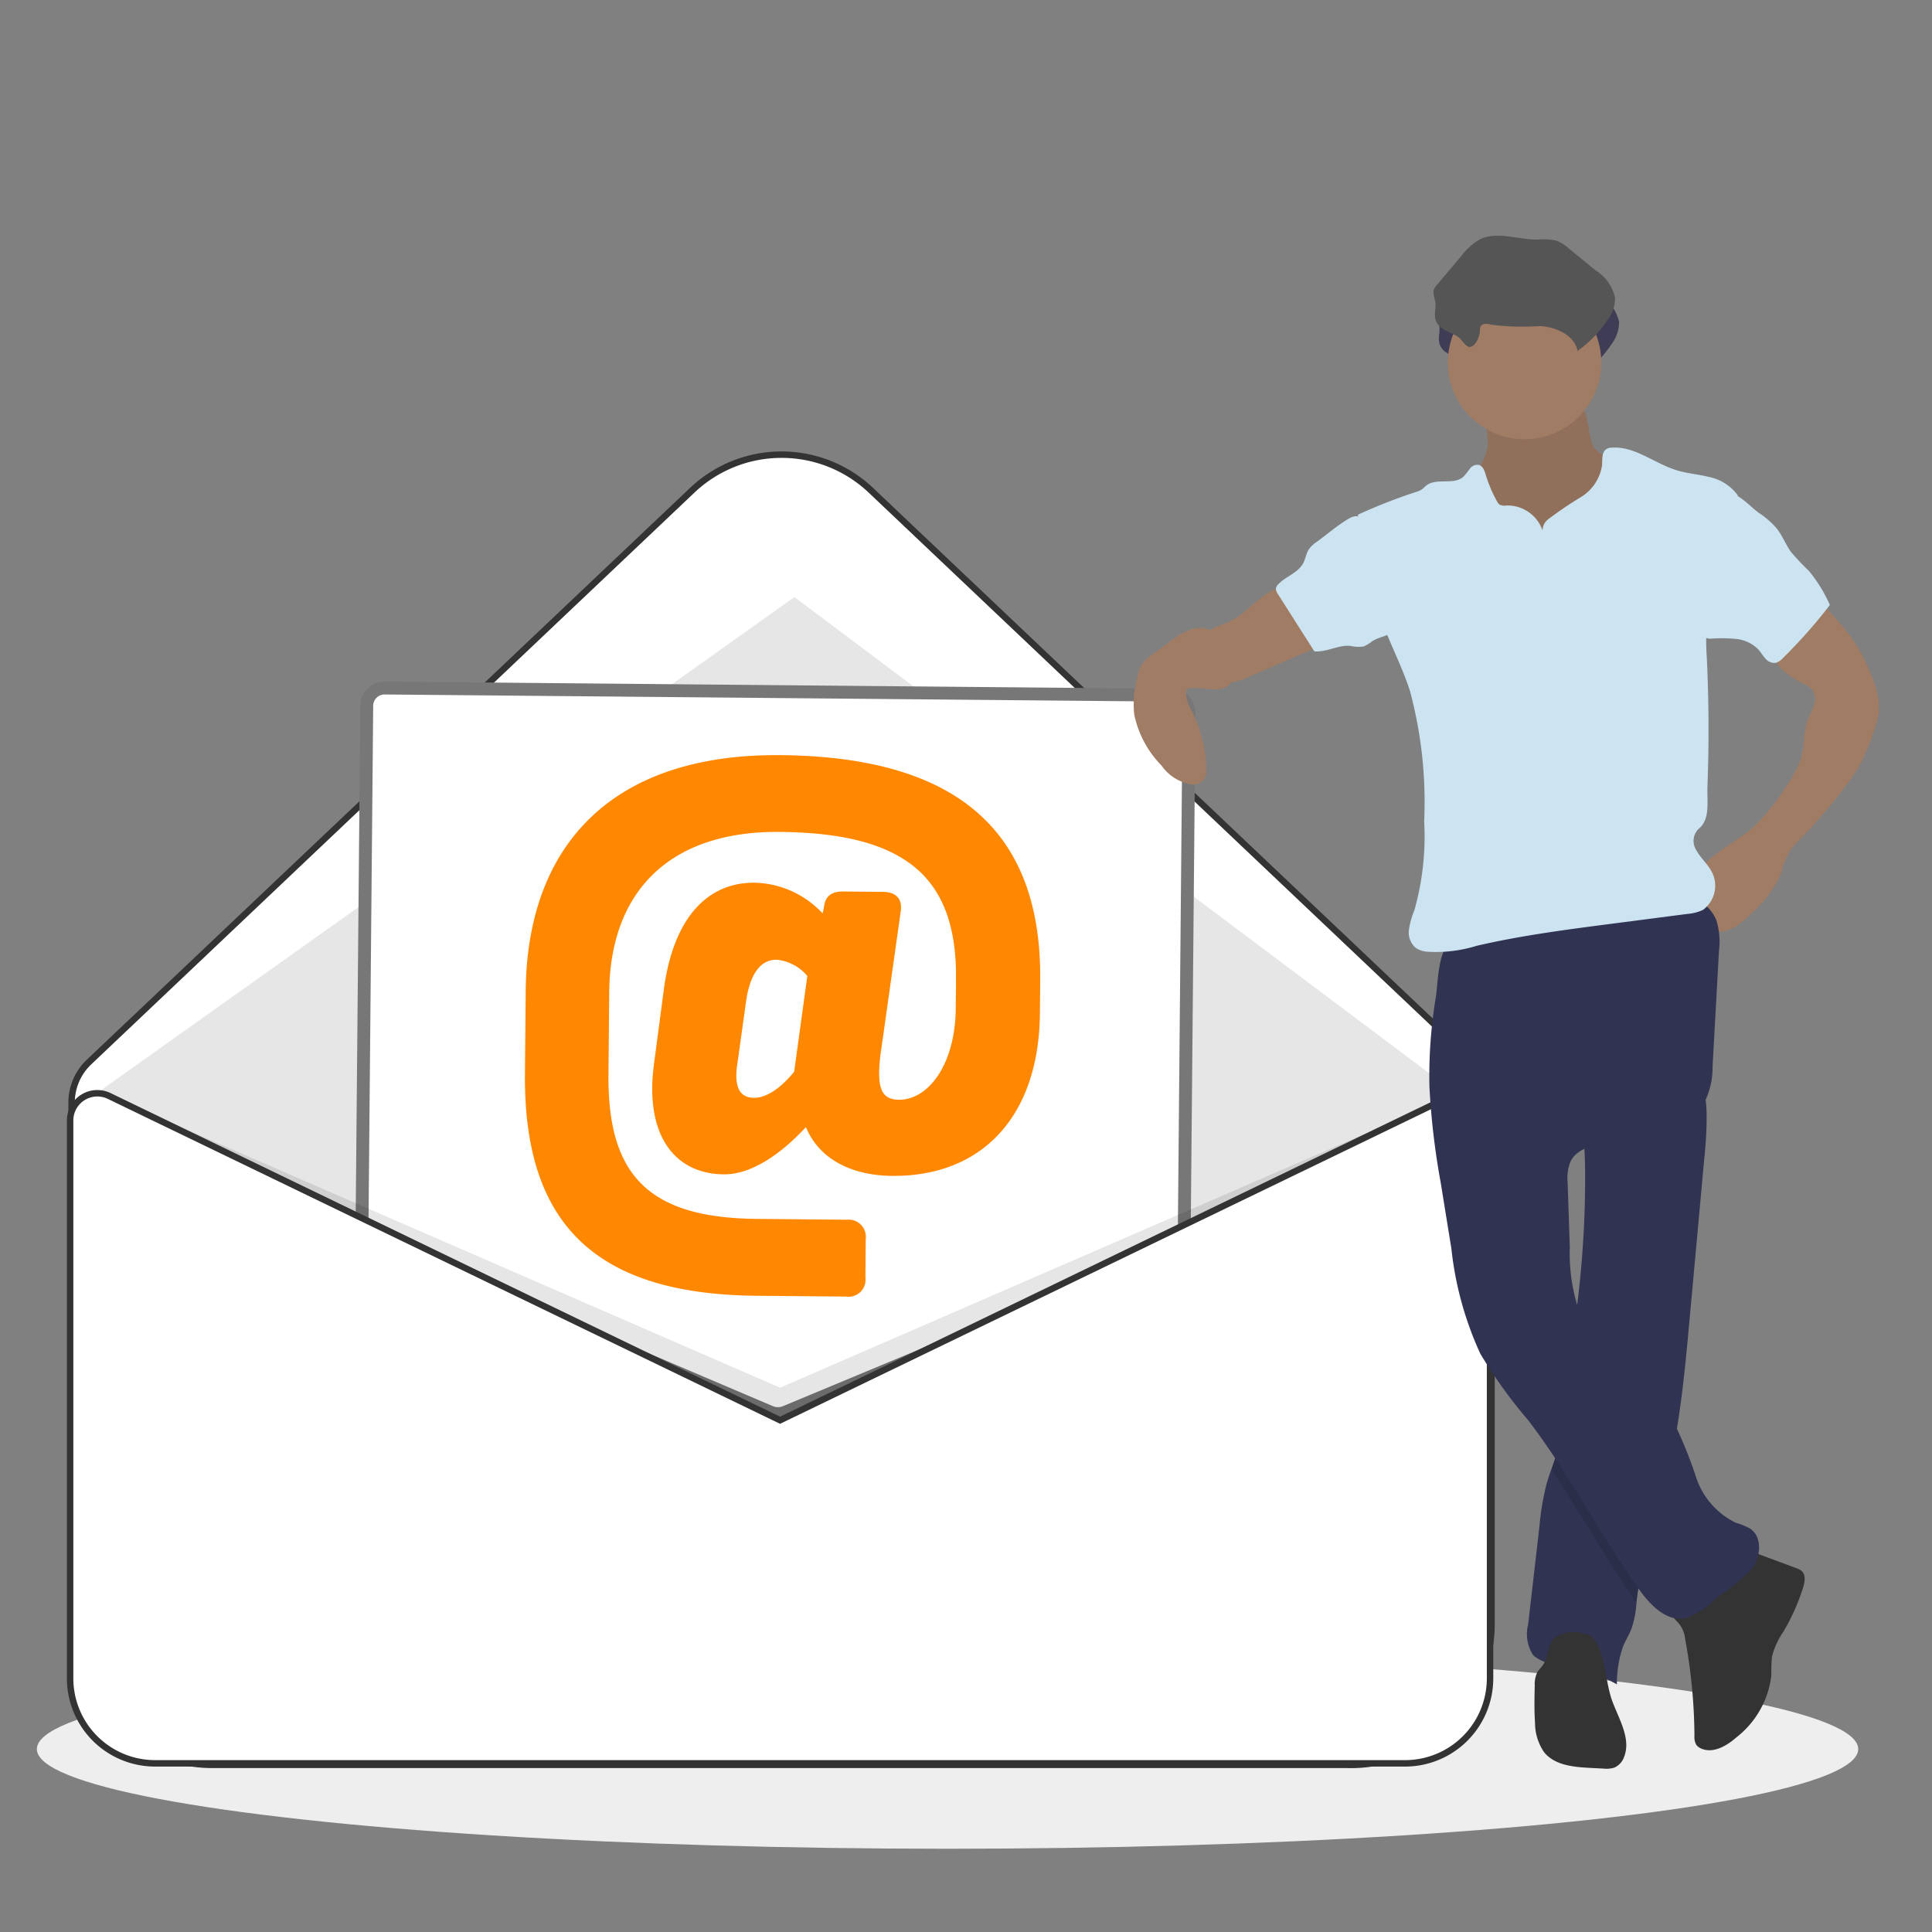 <svg xmlns="http://www.w3.org/2000/svg" viewBox="0 0 150 150"><rect x="0" y="0" width="150" height="150" fill="#808080" stroke="none"/><defs><style>.b8be63c0-1f0b-4161-98d4-3d31dcbd98ce,.bd510902-a119-41c5-9ed9-c388b6e91670{isolation:isolate;}.a8bfa2cd-a1fc-4631-aae5-eccf930eb8e4{fill:#eee;mix-blend-mode:multiply;}.b3b66c44-22aa-416e-acba-802df87945b2,.eb00fafe-10d5-4e69-a09e-5b255ec7fd3d{fill:#fff;stroke-miterlimit:10;}.eb00fafe-10d5-4e69-a09e-5b255ec7fd3d{stroke:#333;stroke-width:0.5px;}.bd510902-a119-41c5-9ed9-c388b6e91670{opacity:0.1;}.e8a13dac-48df-4e43-b8a2-2693a6c17bd8{fill:#303351;}.bcc6c82b-1728-4c2d-9366-c1728334a83f{fill:#333;}.b3b66c44-22aa-416e-acba-802df87945b2{stroke:#777;}.ab565189-418b-4514-af87-a256ddfb7e9e{fill:#f80;}.a0e732c2-4ba6-47c9-a3f1-401e6968ca4b{fill:#a17c65;}.a83be1c1-989f-4038-88b1-67e56546f000{fill:#cce4f1;}.ba8d78a5-257f-4a67-b267-b19738de14c6{fill:#3f3d56;}.f6ba873e-d3a0-475f-9823-9e84a5f92e4b{fill:#555;}</style></defs><title>strato-illu</title><g class="b8be63c0-1f0b-4161-98d4-3d31dcbd98ce"><g id="b2bcc42c-c625-4d57-8198-3288a36225fb" data-name="Ebene 1"><ellipse class="a8bfa2cd-a1fc-4631-aae5-eccf930eb8e4" cx="73.567" cy="135.798" rx="70.705" ry="7.739"/><path class="eb00fafe-10d5-4e69-a09e-5b255ec7fd3d" d="M104.871,137.023H16.487A10.928,10.928,0,0,1,5.559,126.1h0V85.6A4.329,4.329,0,0,1,6.91,82.459L53.745,38.064a10.08,10.08,0,0,1,13.869,0l44.654,42.329a11.314,11.314,0,0,1,3.532,8.213V126.1a10.929,10.929,0,0,1-10.929,10.928Z"/><path class="bd510902-a119-41c5-9ed9-c388b6e91670" d="M5.559,86.266,61.68,46.358l53.2,39.908h0v44.158a6.6,6.6,0,0,1-6.6,6.6H12.158a6.6,6.6,0,0,1-6.6-6.6h0V86.266Z"/><path class="e8a13dac-48df-4e43-b8a2-2693a6c17bd8" d="M132.324,89.893q-.562,6.156-1.124,12.312c-.293,3.229-.591,6.472-1.166,9.659-.2,1.1-.431,2.192-.707,3.275-.768,3.008-1.881,5.948-2.241,9.032-.011.089-.02.179-.03.27a7.818,7.818,0,0,1-.384,2c-.179.471-.455.9-.65,1.365a8.7,8.7,0,0,0-.486,2.967,12.779,12.779,0,0,0-4.4-1.5,3.371,3.371,0,0,1-2.088-.749,2.984,2.984,0,0,1-.406-2.388q.446-3.857.888-7.71a20.2,20.2,0,0,1,.562-3.275c.1-.357.225-.709.35-1.06.172-.484.346-.968.476-1.466a17.514,17.514,0,0,0,.393-2.44c.3-2.587.672-5.168.993-7.752l.017-.136a79.277,79.277,0,0,0,.743-11.8q-.023-.876-.077-1.755c-.053-.849-.131-1.3.572-1.83a13.234,13.234,0,0,1,2.689-1.38c.478-.208,5.746-2.078,5.869-1.668a10.282,10.282,0,0,1,.385,2.689A30.077,30.077,0,0,1,132.324,89.893Z"/><path class="bd510902-a119-41c5-9ed9-c388b6e91670" d="M130.034,111.864c-.2,1.1-.431,2.192-.707,3.275-.768,3.008-1.881,5.948-2.241,9.032-.011.089-.02.179-.03.27-2.348-3.354-4.326-6.961-6.617-10.351.172-.484.346-.968.476-1.466a17.514,17.514,0,0,0,.393-2.44c.3-2.587.672-5.168.993-7.752l.017-.136a8.115,8.115,0,0,0,.573,1.59c1.539,3.127,5.2,4.708,6.984,7.7C129.93,111.679,129.983,111.772,130.034,111.864Z"/><path class="bcc6c82b-1728-4c2d-9366-c1728334a83f" d="M130.331,126.025a2.307,2.307,0,0,1,.507,1.241,42.423,42.423,0,0,1,.718,7.509,1.233,1.233,0,0,0,.135.68.848.848,0,0,0,.354.284c.924.44,2-.173,2.767-.848a7.14,7.14,0,0,0,2.716-4.826,11.345,11.345,0,0,1,.052-1.463,6.108,6.108,0,0,1,.909-1.961,16.568,16.568,0,0,0,1.5-3.37c.14-.441.233-1-.113-1.306a1.281,1.281,0,0,0-.411-.214l-4.175-1.55c-.362-.134-1.262,2.178-1.405,2.431a1.908,1.908,0,0,1-1.4,1.112c-.715.146-1.567-.063-2.235.294C129.125,124.642,129.691,125.38,130.331,126.025Z"/><path class="bcc6c82b-1728-4c2d-9366-c1728334a83f" d="M123.888,127.452a1.279,1.279,0,0,0-.317-.4,1.454,1.454,0,0,0-.641-.218,2.505,2.505,0,0,0-2.286.367c-.514.554-.426,1.457-.856,2.078-.136.2-.32.359-.438.567a2.135,2.135,0,0,0-.193,1.017c-.022.964-.044,1.929.022,2.891a4.045,4.045,0,0,0,.7,2.281c.809,1.013,2.267,1.158,3.562,1.224l1.048.053a2.03,2.03,0,0,0,.859-.078,1.416,1.416,0,0,0,.742-.816c.545-1.356-.319-2.818-.851-4.18C124.623,130.67,124.733,128.932,123.888,127.452Z"/><path class="b3b66c44-22aa-416e-acba-802df87945b2" d="M60.383,109.753a1.5,1.5,0,0,1-.564-.116L28.1,96.137l.375-41.352a1.381,1.381,0,0,1,1.392-1.366l61.08.555a1.38,1.38,0,0,1,1.366,1.391l-.376,41.381-.06.025-30.911,12.87A1.5,1.5,0,0,1,60.383,109.753Z"/><path class="ab565189-418b-4514-af87-a256ddfb7e9e" d="M80.761,76.083l-.024,2.624c-.072,7.92-4.457,12.652-11.47,12.588C66.118,91.267,63.6,90,62.573,87.512c-2.072,2.224-4.328,3.683-6.38,3.664-3.864-.035-6.174-3.11-5.408-8.638l.768-5.814c.766-5.528,3.415-8.224,7.041-8.191a7.436,7.436,0,0,1,5.275,2.386l.1-.476c.1-.906.631-1.235,1.49-1.228l3.1.029c1.05.009,1.522.586,1.37,1.539l-1.581,11.2c-.31,2.622.16,3.39,1.448,3.4,2.243.021,4.367-2.68,4.407-7.07l.021-2.29C74.3,68.2,70.415,64.68,60.539,64.59,52,64.512,47.375,69.194,47.3,77.019l-.058,6.393c-.072,7.825,3.095,11.147,11.54,11.223l6.966.064a1.333,1.333,0,0,1,1.466,1.492L67.191,99.2a1.315,1.315,0,0,1-1.493,1.466l-6.966-.063c-12.5-.114-18.082-5.557-17.975-17.246l.058-6.394c.1-11.4,6.752-18.452,19.778-18.334C74.429,58.752,80.865,64.632,80.761,76.083ZM57.939,77.641l-.664,4.765c-.353,2.1.213,2.817,1.263,2.827.859.008,1.962-.6,3.12-2.024l1.022-7.434a3.554,3.554,0,0,0-2.375-1.262C59.208,74.5,58.294,75.354,57.939,77.641Z"/><path class="a0e732c2-4ba6-47c9-a3f1-401e6968ca4b" d="M141.07,46.358l1.548,1.769c.333.38.666.76.969,1.163a13.583,13.583,0,0,1,1.773,3.342,5.837,5.837,0,0,1,.5,2.762,6.715,6.715,0,0,1-.388,1.405,17.305,17.305,0,0,1-1.052,2.534,14.343,14.343,0,0,1-1.184,1.775,41.474,41.474,0,0,1-3.926,4.491,5.126,5.126,0,0,0-.982,2.08,8.691,8.691,0,0,1-2.415,3.289,6.741,6.741,0,0,1-1.037.893,3.371,3.371,0,0,1-1.887.537,2.075,2.075,0,0,1-.85-.176,2.2,2.2,0,0,1-1.079-1.83,3.9,3.9,0,0,1,.326-1.957c.888-1.968,3.171-2.821,4.784-4.258a15.519,15.519,0,0,0,2.382-2.946,10.184,10.184,0,0,0,1.205-2.113c.361-.961.22-2.1.535-3.076.133-.413.37-.786.513-1.2a1.394,1.394,0,0,0-.072-1.251,1.813,1.813,0,0,0-.7-.513c-1.03-.523-2.184-1.2-2.382-2.335a2.5,2.5,0,0,1,.462-1.783,7.45,7.45,0,0,1,1.3-1.362C139.861,47.2,140.619,46.756,141.07,46.358Z"/><path class="a0e732c2-4ba6-47c9-a3f1-401e6968ca4b" d="M96.163,47.851a7,7,0,0,1-1.253.645,4.106,4.106,0,0,0-1.2.582,1.908,1.908,0,0,0-.417.516,2.293,2.293,0,0,0,2.114,3.416,4.607,4.607,0,0,0,1.564-.466l4.2-1.821a3.3,3.3,0,0,0,1.815-1.367.312.312,0,0,0,.041-.217.353.353,0,0,0-.172-.181,9.389,9.389,0,0,1-2.446-2.307c-.172-.234-.383-.786-.627-.926C98.893,45.212,96.875,47.389,96.163,47.851Z"/><path class="a0e732c2-4ba6-47c9-a3f1-401e6968ca4b" d="M95.169,50.321A2.879,2.879,0,0,0,94,48.93a2.152,2.152,0,0,0-1.7-.007,6.418,6.418,0,0,0-1.489.9l-1.334.984a3.288,3.288,0,0,0-.793.732,3.084,3.084,0,0,0-.413,1.132,8.137,8.137,0,0,0-.21,2.8,7.965,7.965,0,0,0,2.119,3.965,3.523,3.523,0,0,0,2.344,1.469,1.075,1.075,0,0,0,1.036-.521,1.324,1.324,0,0,0,.093-.465,10.347,10.347,0,0,0-1.2-4.848,3.116,3.116,0,0,1-.386-1.3.356.356,0,0,1,.057-.218.368.368,0,0,1,.228-.112c.958-.189,2.61.556,3.282-.509C96.076,52.241,95.479,50.947,95.169,50.321Z"/><path class="a83be1c1-989f-4038-88b1-67e56546f000" d="M102.249,42.058a2.426,2.426,0,0,0-.623.581c-.219.33-.263.747-.451,1.095-.4.746-1.34,1.011-1.925,1.623a.6.6,0,0,0-.185.318.7.7,0,0,0,.157.457l2.824,4.439c.94.083,1.842-.506,2.783-.428a2.778,2.778,0,0,0,1.048.047,3.006,3.006,0,0,0,.672-.411c.561-.355,1.309-.4,1.779-.864a2.441,2.441,0,0,0,.5-1.79,7.228,7.228,0,0,0-.168-1.646c-.416-1.7-1.72-3.012-2.537-4.522-.4-.735-.614-1.165-1.456-.66S103.046,41.476,102.249,42.058Z"/><path class="a0e732c2-4ba6-47c9-a3f1-401e6968ca4b" d="M115.515,34.54c-.138,1.23-1.076,2.221-1.424,3.408-.523,1.788.381,3.706,1.619,5.1a11.288,11.288,0,0,0,7.862,3.734,3.365,3.365,0,0,0,1.3-.142,2.792,2.792,0,0,0,.989-.676,6.319,6.319,0,0,0,1.631-3.537,18.793,18.793,0,0,0,.044-3.954,2.215,2.215,0,0,0-.146-.8,2.034,2.034,0,0,0-.513-.631,11.967,11.967,0,0,0-2.2-1.6,2.521,2.521,0,0,1-.923-.706,2.294,2.294,0,0,1-.286-.846l-.243-1.24a2.432,2.432,0,0,0-.357-1.005,2.472,2.472,0,0,0-1.974-.687l-2.642-.1a12.706,12.706,0,0,0-2.707-.106c-.75.151-.5.841-.365,1.47A10.582,10.582,0,0,1,115.515,34.54Z"/><path class="bd510902-a119-41c5-9ed9-c388b6e91670" d="M115.515,34.54c-.138,1.23-1.076,2.221-1.424,3.408-.523,1.788.381,3.706,1.619,5.1a11.288,11.288,0,0,0,7.862,3.734,3.365,3.365,0,0,0,1.3-.142,2.792,2.792,0,0,0,.989-.676,6.319,6.319,0,0,0,1.631-3.537,18.793,18.793,0,0,0,.044-3.954,2.215,2.215,0,0,0-.146-.8,2.034,2.034,0,0,0-.513-.631,11.967,11.967,0,0,0-2.2-1.6,2.521,2.521,0,0,1-.923-.706,2.294,2.294,0,0,1-.286-.846l-.243-1.24a2.432,2.432,0,0,0-.357-1.005,2.472,2.472,0,0,0-1.974-.687l-2.642-.1a12.706,12.706,0,0,0-2.707-.106c-.75.151-.5.841-.365,1.47A10.582,10.582,0,0,1,115.515,34.54Z"/><path class="ba8d78a5-257f-4a67-b267-b19738de14c6" d="M115.211,27.611a.859.859,0,0,1,.059-.4c.153-.272.554-.2.857-.122a19.855,19.855,0,0,0,3.751.1c1.252.072,2.663.7,2.915,1.927a9.148,9.148,0,0,0,2.312-2.376,2.853,2.853,0,0,0,.6-1.74,3.4,3.4,0,0,0-1.523-2.143l-2.084-1.7a3.136,3.136,0,0,0-.933-.593,4.641,4.641,0,0,0-1.514-.085c-1.517,0-3.134-.69-4.483,0a4.827,4.827,0,0,0-1.4,1.27l-1.86,2.2a1.179,1.179,0,0,0-.3.5,2.242,2.242,0,0,0,.133.8c.088.492-.124,1.017.039,1.489.27.784,1.222.895,1.8,1.345.217.167.557.735.816.728C114.876,28.807,115.2,27.973,115.211,27.611Z"/><circle class="a0e732c2-4ba6-47c9-a3f1-401e6968ca4b" cx="118.367" cy="28.145" r="5.956"/><path class="f6ba873e-d3a0-475f-9823-9e84a5f92e4b" d="M114.9,25.737a.885.885,0,0,1,.059-.4c.154-.272.555-.2.857-.122a19.943,19.943,0,0,0,3.751.1c1.253.072,2.664.7,2.915,1.927a9.152,9.152,0,0,0,2.313-2.376,2.845,2.845,0,0,0,.6-1.74,3.394,3.394,0,0,0-1.522-2.143l-2.084-1.7a3.136,3.136,0,0,0-.933-.593,4.641,4.641,0,0,0-1.514-.085c-1.517,0-3.135-.69-4.484,0a4.836,4.836,0,0,0-1.4,1.27l-1.86,2.2a1.181,1.181,0,0,0-.3.5,2.243,2.243,0,0,0,.133.8c.088.492-.124,1.017.039,1.489.27.784,1.222.895,1.8,1.345.217.167.557.735.816.728C114.564,26.933,114.886,26.1,114.9,25.737Z"/><path class="a83be1c1-989f-4038-88b1-67e56546f000" d="M136.548,39.813a6.618,6.618,0,0,1,1.421,1.245c.43.554.674,1.233,1.087,1.8a20.167,20.167,0,0,0,1.4,1.482,11.51,11.51,0,0,1,1.615,2.63,39.347,39.347,0,0,1-3.654,4.129,1.179,1.179,0,0,1-.554.365.9.9,0,0,1-.784-.32c-.2-.213-.348-.476-.542-.7a2.8,2.8,0,0,0-1.727-.835,11.831,11.831,0,0,0-1.956-.027.772.772,0,0,1-.418-.07.7.7,0,0,1-.228-.262c-.765-1.3-.519-2.934-.249-4.419l.619-3.408a7.674,7.674,0,0,1,.515-1.893c.235-.5.759-1.351,1.4-1.2S136,39.42,136.548,39.813Z"/><polygon class="bd510902-a119-41c5-9ed9-c388b6e91670" points="111.984 85.414 101.216 132.774 19.913 132.774 8.477 85.091 60.564 107.74 111.984 85.414"/><path class="eb00fafe-10d5-4e69-a09e-5b255ec7fd3d" d="M60.564,110.267,8.477,85.091a2.114,2.114,0,0,0-3.033,1.9v43.315a6.6,6.6,0,0,0,6.6,6.6h97.043a6.6,6.6,0,0,0,6.6-6.6h0V87.736a2.579,2.579,0,0,0-3.7-2.322Z"/><path class="e8a13dac-48df-4e43-b8a2-2693a6c17bd8" d="M110.98,84.366a58.185,58.185,0,0,0,.879,7.471l.827,5.111a26.158,26.158,0,0,0,2.247,8.157,37.711,37.711,0,0,0,3.708,5.155c3.173,4.134,5.556,8.816,8.565,13.071.875,1.237,2.125,2.574,3.617,2.316a5.878,5.878,0,0,0,2.461-1.614A15.3,15.3,0,0,0,136,121.82c.714-.929.854-2.474-.113-3.135a5.111,5.111,0,0,0-1.108-.453,6.014,6.014,0,0,1-3.089-3.517,33.662,33.662,0,0,0-1.815-4.451c-1.788-2.993-5.446-4.574-6.985-7.7a13.907,13.907,0,0,1-1.01-5.723l-.168-4.975a3.63,3.63,0,0,1,.188-1.608c.589-1.324,2.367-1.447,3.806-1.615a13.029,13.029,0,0,0,4.665-1.472,4.874,4.874,0,0,0,2.083-1.85,5.963,5.963,0,0,0,.508-2.506l.5-9.017a5.651,5.651,0,0,0-.191-2.305c-.687-1.826-2.992-2.422-4.941-2.335-3.627.162-6.974,1.722-10.394,2.775a26.27,26.27,0,0,1-2.576.672,20.681,20.681,0,0,0-2.428.337c-1.3.439-1.269,3.285-1.453,4.466A37.559,37.559,0,0,0,110.98,84.366Z"/><path class="a83be1c1-989f-4038-88b1-67e56546f000" d="M119.761,41.179a2.884,2.884,0,0,0-2.808-1.933.854.854,0,0,1-.518-.065.71.71,0,0,1-.213-.267,10.405,10.405,0,0,1-.869-2.052c-.095-.316-.225-.687-.543-.769a.738.738,0,0,0-.694.3,6.177,6.177,0,0,1-.5.623c-.749.67-2.077.059-2.872.674-.13.1-.237.229-.373.32a1.788,1.788,0,0,1-.438.188,41.838,41.838,0,0,0-4.507,1.765,42.5,42.5,0,0,0,2.31,9.406c.59,1.418,1.259,2.808,1.731,4.27a33.126,33.126,0,0,1,1.105,10.109,21.052,21.052,0,0,1-.758,6.913,6.586,6.586,0,0,0-.425,1.519,1.571,1.571,0,0,0,.533,1.416,1.837,1.837,0,0,0,.822.289,10.668,10.668,0,0,0,3.909-.454c3.447-.8,6.962-1.255,10.471-1.711l5.88-.763a3.427,3.427,0,0,0,1.216-.314,2.331,2.331,0,0,0,.51-3.236c-.32-.494-.772-.9-1.042-1.421a1.319,1.319,0,0,1,.172-1.616c.942-.737.661-2.1.706-3.3q.189-5.013-.051-10.03a20.066,20.066,0,0,1-.033-2.081,18.372,18.372,0,0,1,.648-3.471l1.787-7.034a3.664,3.664,0,0,0-2.207-1.418c-.847-.213-1.728-.275-2.562-.533-1.708-.53-3.228-1.873-5.012-1.748a.917.917,0,0,0-.388.095c-.4.228-.339.808-.365,1.27a3.5,3.5,0,0,1-1.637,2.473,29.1,29.1,0,0,0-2.539,1.717A1.137,1.137,0,0,0,119.761,41.179Z"/></g></g></svg>